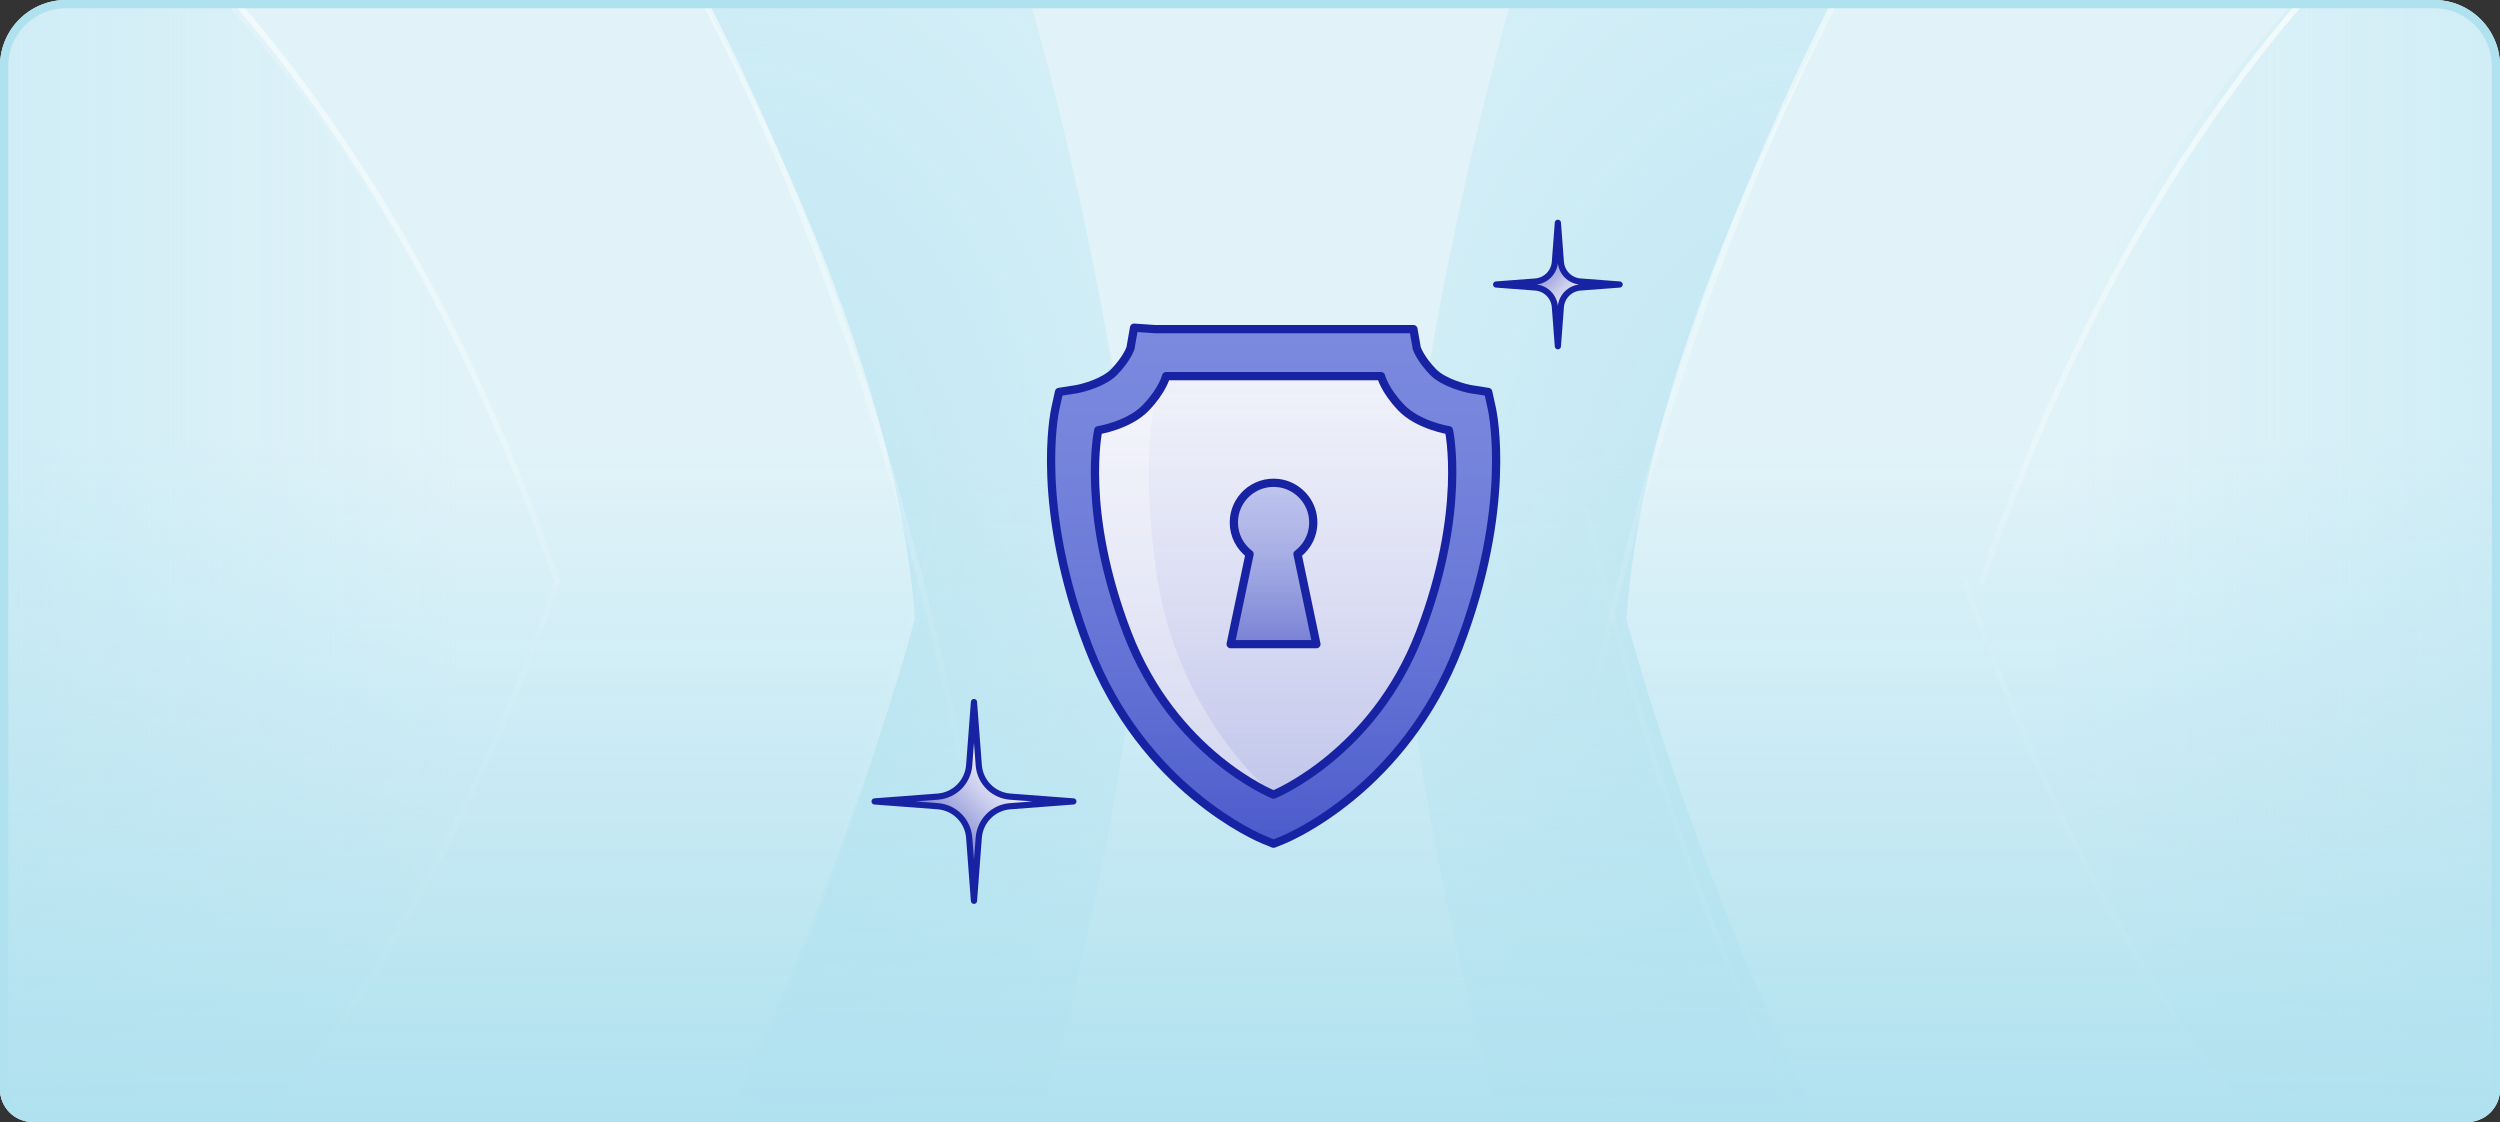 <svg width="303" height="136" viewBox="0 0 303 136" fill="none" xmlns="http://www.w3.org/2000/svg">
<rect x="0" y="0" width="303" height="136" fill="#333333" stroke="none"/>
<g clip-path="url(#clip0_408_87148)">
<path d="M0 8C0 3.582 3.582 0 8 0H295C299.418 0 303 3.582 303 8V132C303 134.209 301.209 136 299 136H4C1.791 136 0 134.209 0 132V8Z" fill="#E1F3F9"/>
<path d="M110.888 75.034C107.5 28.228 67.41 -34.931 42 -62H98.466C122.859 -26.36 134.98 38.567 137.992 66.575C138.444 101.313 119.735 159.999 110.324 185H53.293C74.976 170.563 100.724 112.253 110.888 75.034Z" fill="url(#paint0_radial_408_87148)"/>
<path d="M197.112 75.034C200.5 28.228 240.59 -34.931 266 -62H209.534C185.141 -26.36 173.02 38.567 170.008 66.575C169.556 101.313 188.265 159.999 197.676 185H254.707C233.024 170.563 207.276 112.253 197.112 75.034Z" fill="url(#paint1_radial_408_87148)"/>
<path d="M239 71.219C260.495 -3.614 319.889 -40.187 351 -43V186C292.737 180.373 249.747 109.479 239 71.219Z" fill="url(#paint2_linear_408_87148)"/>
<path d="M66 71.219C44.697 -3.614 -14.167 -40.187 -45 -43V186C12.742 180.373 55.349 109.479 66 71.219Z" fill="url(#paint3_linear_408_87148)"/>
<path d="M-64 251.875C-9.196 250.923 105.129 198.616 124 -3M-64 186.193C-34.454 188.811 33.217 169.344 67.528 70.535M18.205 289C42.033 278.053 96.551 233.741 124 144.071" stroke="url(#paint4_linear_408_87148)" stroke-width="0.692" stroke-linecap="round"/>
<path d="M369 251.875C314.488 250.923 200.771 198.616 182 -3M369 186.193C339.611 188.811 272.3 169.344 238.171 70.535M287.232 289C263.531 278.053 209.303 233.741 182 144.071" stroke="url(#paint5_linear_408_87148)" stroke-width="0.692" stroke-linecap="round"/>
<path d="M371 -110.875C316.488 -109.923 202.771 -57.616 184 144M371 -45.193C341.611 -47.811 274.3 -28.344 240.171 70.465M289.232 -148C265.531 -137.053 211.303 -92.741 184 -3.071" stroke="url(#paint6_linear_408_87148)" stroke-width="0.692" stroke-linecap="round"/>
<path d="M-64 -110.883C-12.509 -109.988 91.523 -63.769 119.565 109M-64 -45.213C-34.454 -47.831 33.217 -28.368 67.528 70.422M18.205 -148C42.033 -137.055 96.551 -92.752 124 -3.099" stroke="url(#paint7_linear_408_87148)" stroke-width="0.692" stroke-linecap="round"/>
<rect x="-22" y="53.5" width="347" height="82" fill="url(#paint8_linear_408_87148)"/>
<path d="M117.465 101.527L118.045 109.178L118.625 101.527C118.781 99.497 120.387 97.869 122.439 97.713L130.09 97.133L122.439 96.553C120.409 96.397 118.781 94.791 118.625 92.739L118.045 85.088L117.465 92.739C117.309 94.768 115.703 96.397 113.651 96.553L106 97.133L113.651 97.713C115.681 97.869 117.309 99.475 117.465 101.527Z" fill="url(#paint9_linear_408_87148)" stroke="#1723A2" stroke-width="0.75" stroke-linecap="round" stroke-linejoin="round"/>
<path d="M188.453 31.752L188.814 27L189.174 31.752C189.271 33.013 190.268 34.024 191.543 34.121L196.295 34.482L191.543 34.842C190.282 34.939 189.271 35.936 189.174 37.211L188.814 41.963L188.453 37.211C188.356 35.95 187.359 34.939 186.084 34.842L181.332 34.482L186.084 34.121C187.345 34.024 188.356 33.027 188.453 31.752Z" fill="url(#paint10_linear_408_87148)" stroke="#1723A2" stroke-width="0.75" stroke-linecap="round" stroke-linejoin="round"/>
<path d="M153.202 101.793C152.607 101.549 138.558 95.673 131.934 78.428C125.402 61.433 127.802 50.016 127.905 49.539L128.354 47.503L130.412 47.178C131.214 47.048 133.813 46.366 135.064 45.055C136.483 43.571 136.933 42.434 137.014 42.201L137.447 39.715L139.977 39.888H171.308L171.709 42.201C171.79 42.434 172.245 43.571 173.659 45.055C174.953 46.409 177.656 47.075 178.311 47.178L180.369 47.503L180.819 49.539C180.921 50.016 183.321 61.433 176.789 78.428C170.149 95.716 156.1 101.554 155.504 101.798L154.356 102.258L153.208 101.793H153.202Z" fill="#6E7EDD"/>
<path d="M153.202 101.793C152.607 101.549 138.558 95.673 131.934 78.428C125.402 61.433 127.802 50.016 127.905 49.539L128.354 47.503L130.412 47.178C131.214 47.048 133.813 46.366 135.064 45.055C136.483 43.571 136.933 42.434 137.014 42.201L137.447 39.715L139.977 39.888H171.308L171.709 42.201C171.79 42.434 172.245 43.571 173.659 45.055C174.953 46.409 177.656 47.075 178.311 47.178L180.369 47.503L180.819 49.539C180.921 50.016 183.321 61.433 176.789 78.428C170.149 95.716 156.1 101.554 155.504 101.798L154.356 102.258L153.208 101.793H153.202Z" fill="url(#paint11_linear_408_87148)"/>
<path d="M153.202 101.793C152.607 101.549 138.558 95.673 131.934 78.428C125.402 61.433 127.802 50.016 127.905 49.539L128.354 47.503L130.412 47.178C131.214 47.048 133.813 46.366 135.064 45.055C136.483 43.571 136.933 42.434 137.014 42.201L137.447 39.715L139.977 39.888H171.308L171.709 42.201C171.79 42.434 172.245 43.571 173.659 45.055C174.953 46.409 177.656 47.075 178.311 47.178L180.369 47.503L180.819 49.539C180.921 50.016 183.321 61.433 176.789 78.428C170.149 95.716 156.1 101.554 155.504 101.798L154.356 102.258L153.208 101.793H153.202Z" stroke="#1723A2" stroke-linecap="round" stroke-linejoin="round"/>
<path d="M175.612 52.147C175.612 52.147 171.89 51.559 169.83 49.406C167.775 47.248 167.383 45.586 167.383 45.586H141.333C141.333 45.586 140.941 47.253 138.886 49.406C136.831 51.564 133.109 52.147 133.109 52.147C133.109 52.147 130.956 61.931 136.635 76.721C142.285 91.433 154.231 96.259 154.358 96.308C154.358 96.308 166.437 91.428 172.086 76.721C177.765 61.931 175.612 52.147 175.612 52.147Z" fill="white"/>
<path d="M175.612 52.147C175.612 52.147 171.89 51.559 169.83 49.406C167.775 47.248 167.383 45.586 167.383 45.586H141.333C141.333 45.586 140.941 47.253 138.886 49.406C136.831 51.564 133.109 52.147 133.109 52.147C133.109 52.147 130.956 61.931 136.635 76.721C142.285 91.433 154.231 96.259 154.358 96.308C154.358 96.308 166.437 91.428 172.086 76.721C177.765 61.931 175.612 52.147 175.612 52.147Z" fill="url(#paint12_linear_408_87148)"/>
<path opacity="0.3" d="M140.065 68.802C137.849 52.039 140.701 45.028 141.333 45.585C141.966 46.143 140.941 47.253 138.886 49.406C136.831 51.563 133.109 52.147 133.109 52.147C133.109 52.147 130.956 61.93 136.635 76.721C142.285 91.433 154.231 96.258 154.358 96.307C154.358 96.307 142.451 86.849 140.065 68.802Z" fill="white"/>
<path d="M175.612 52.147C175.612 52.147 171.89 51.559 169.83 49.406C167.775 47.248 167.383 45.586 167.383 45.586H141.333C141.333 45.586 140.941 47.253 138.886 49.406C136.831 51.564 133.109 52.147 133.109 52.147C133.109 52.147 130.956 61.931 136.635 76.721C142.285 91.433 154.231 96.259 154.358 96.308C154.358 96.308 166.437 91.428 172.086 76.721C177.765 61.931 175.612 52.147 175.612 52.147Z" stroke="#1723A2" stroke-linecap="round" stroke-linejoin="round"/>
<path d="M157.261 67.154C158.585 66.147 159.378 64.478 159.119 62.633C158.821 60.495 157.064 58.791 154.918 58.545C152.008 58.217 149.542 60.482 149.542 63.325C149.542 64.889 150.291 66.274 151.448 67.154L149.156 78.072H159.548L157.257 67.154H157.261Z" fill="#6E7EDD" fill-opacity="0.3"/>
<path d="M157.261 67.154C158.585 66.147 159.378 64.478 159.119 62.633C158.821 60.495 157.064 58.791 154.918 58.545C152.008 58.217 149.542 60.482 149.542 63.325C149.542 64.889 150.291 66.274 151.448 67.154L149.156 78.072H159.548L157.257 67.154H157.261Z" fill="url(#paint13_linear_408_87148)"/>
<path d="M157.261 67.154C158.585 66.147 159.378 64.478 159.119 62.633C158.821 60.495 157.064 58.791 154.918 58.545C152.008 58.217 149.542 60.482 149.542 63.325C149.542 64.889 150.291 66.274 151.448 67.154L149.156 78.072H159.548L157.257 67.154H157.261Z" stroke="#1723A2" stroke-linejoin="round"/>
</g>
<path d="M0.5 8C0.5 3.858 3.858 0.5 8 0.5H295C299.142 0.5 302.5 3.858 302.5 8V132C302.5 133.933 300.933 135.5 299 135.5H4C2.067 135.5 0.5 133.933 0.5 132V8Z" stroke="#B0E1EF"/>
<defs>
<radialGradient id="paint0_radial_408_87148" cx="0" cy="0" r="1" gradientUnits="userSpaceOnUse" gradientTransform="translate(89.439 69.959) scale(89.216 138.951)">
<stop stop-color="#BDE6F2"/>
<stop offset="1" stop-color="#BDE6F2" stop-opacity="0"/>
</radialGradient>
<radialGradient id="paint1_radial_408_87148" cx="0" cy="0" r="1" gradientUnits="userSpaceOnUse" gradientTransform="translate(218.561 69.959) rotate(180) scale(89.216 138.951)">
<stop stop-color="#BDE6F2"/>
<stop offset="1" stop-color="#BDE6F2" stop-opacity="0"/>
</radialGradient>
<linearGradient id="paint2_linear_408_87148" x1="366.273" y1="68.968" x2="249.182" y2="68.968" gradientUnits="userSpaceOnUse">
<stop stop-color="#BDE6F2"/>
<stop offset="1" stop-color="#BDE6F2" stop-opacity="0"/>
</linearGradient>
<linearGradient id="paint3_linear_408_87148" x1="-60.136" y1="68.968" x2="55.909" y2="68.968" gradientUnits="userSpaceOnUse">
<stop stop-color="#BDE6F2"/>
<stop offset="1" stop-color="#BDE6F2" stop-opacity="0"/>
</linearGradient>
<linearGradient id="paint4_linear_408_87148" x1="-91.878" y1="299.709" x2="112.975" y2="53.863" gradientUnits="userSpaceOnUse">
<stop offset="0.222" stop-color="#F5FCFD"/>
<stop offset="1" stop-color="#F5FCFD" stop-opacity="0"/>
</linearGradient>
<linearGradient id="paint5_linear_408_87148" x1="396.73" y1="299.709" x2="191.682" y2="54.939" gradientUnits="userSpaceOnUse">
<stop offset="0.222" stop-color="#F5FCFD"/>
<stop offset="1" stop-color="#F5FCFD" stop-opacity="0"/>
</linearGradient>
<linearGradient id="paint6_linear_408_87148" x1="267.674" y1="-66.576" x2="194.665" y2="89.478" gradientUnits="userSpaceOnUse">
<stop offset="0.222" stop-color="#F5FCFD"/>
<stop offset="1" stop-color="#F5FCFD" stop-opacity="0"/>
</linearGradient>
<linearGradient id="paint7_linear_408_87148" x1="26.791" y1="-82.06" x2="97.978" y2="109.24" gradientUnits="userSpaceOnUse">
<stop offset="0.222" stop-color="#F5FCFD"/>
<stop offset="1" stop-color="#F5FCFD" stop-opacity="0"/>
</linearGradient>
<linearGradient id="paint8_linear_408_87148" x1="165.135" y1="135.5" x2="165.135" y2="53.5" gradientUnits="userSpaceOnUse">
<stop stop-color="#B0E1EF"/>
<stop offset="1" stop-color="#B0E1EF" stop-opacity="0"/>
</linearGradient>
<linearGradient id="paint9_linear_408_87148" x1="124.053" y1="91.115" x2="112.037" y2="103.131" gradientUnits="userSpaceOnUse">
<stop stop-color="white"/>
<stop offset="0.11" stop-color="#F8F8FC"/>
<stop offset="0.27" stop-color="#E6E8F6"/>
<stop offset="0.45" stop-color="#C9CCEC"/>
<stop offset="0.65" stop-color="#A0A5DF"/>
<stop offset="0.86" stop-color="#6C74CD"/>
<stop offset="1" stop-color="#4751C1"/>
</linearGradient>
<linearGradient id="paint10_linear_408_87148" x1="192.545" y1="38.219" x2="185.082" y2="30.756" gradientUnits="userSpaceOnUse">
<stop stop-color="white"/>
<stop offset="0.11" stop-color="#F8F8FC"/>
<stop offset="0.27" stop-color="#E6E8F6"/>
<stop offset="0.45" stop-color="#C9CCEC"/>
<stop offset="0.65" stop-color="#A0A5DF"/>
<stop offset="0.86" stop-color="#6C74CD"/>
<stop offset="1" stop-color="#4751C1"/>
</linearGradient>
<linearGradient id="paint11_linear_408_87148" x1="154.589" y1="102.258" x2="154.589" y2="39.715" gradientUnits="userSpaceOnUse">
<stop stop-color="#1926B2" stop-opacity="0.4"/>
<stop offset="1" stop-color="#B0B8E5" stop-opacity="0.2"/>
</linearGradient>
<linearGradient id="paint12_linear_408_87148" x1="154.361" y1="96.308" x2="154.361" y2="45.586" gradientUnits="userSpaceOnUse">
<stop stop-color="#656FCB" stop-opacity="0.4"/>
<stop offset="1" stop-color="#B0B8E5" stop-opacity="0.2"/>
</linearGradient>
<linearGradient id="paint13_linear_408_87148" x1="154.396" y1="78.072" x2="154.396" y2="58.514" gradientUnits="userSpaceOnUse">
<stop stop-color="#1926B2" stop-opacity="0.4"/>
<stop offset="1" stop-color="#B0B8E5" stop-opacity="0.2"/>
</linearGradient>
<clipPath id="clip0_408_87148">
<path d="M0 8C0 3.582 3.582 0 8 0H295C299.418 0 303 3.582 303 8V132C303 134.209 301.209 136 299 136H4C1.791 136 0 134.209 0 132V8Z" fill="white"/>
</clipPath>
</defs>
</svg>
